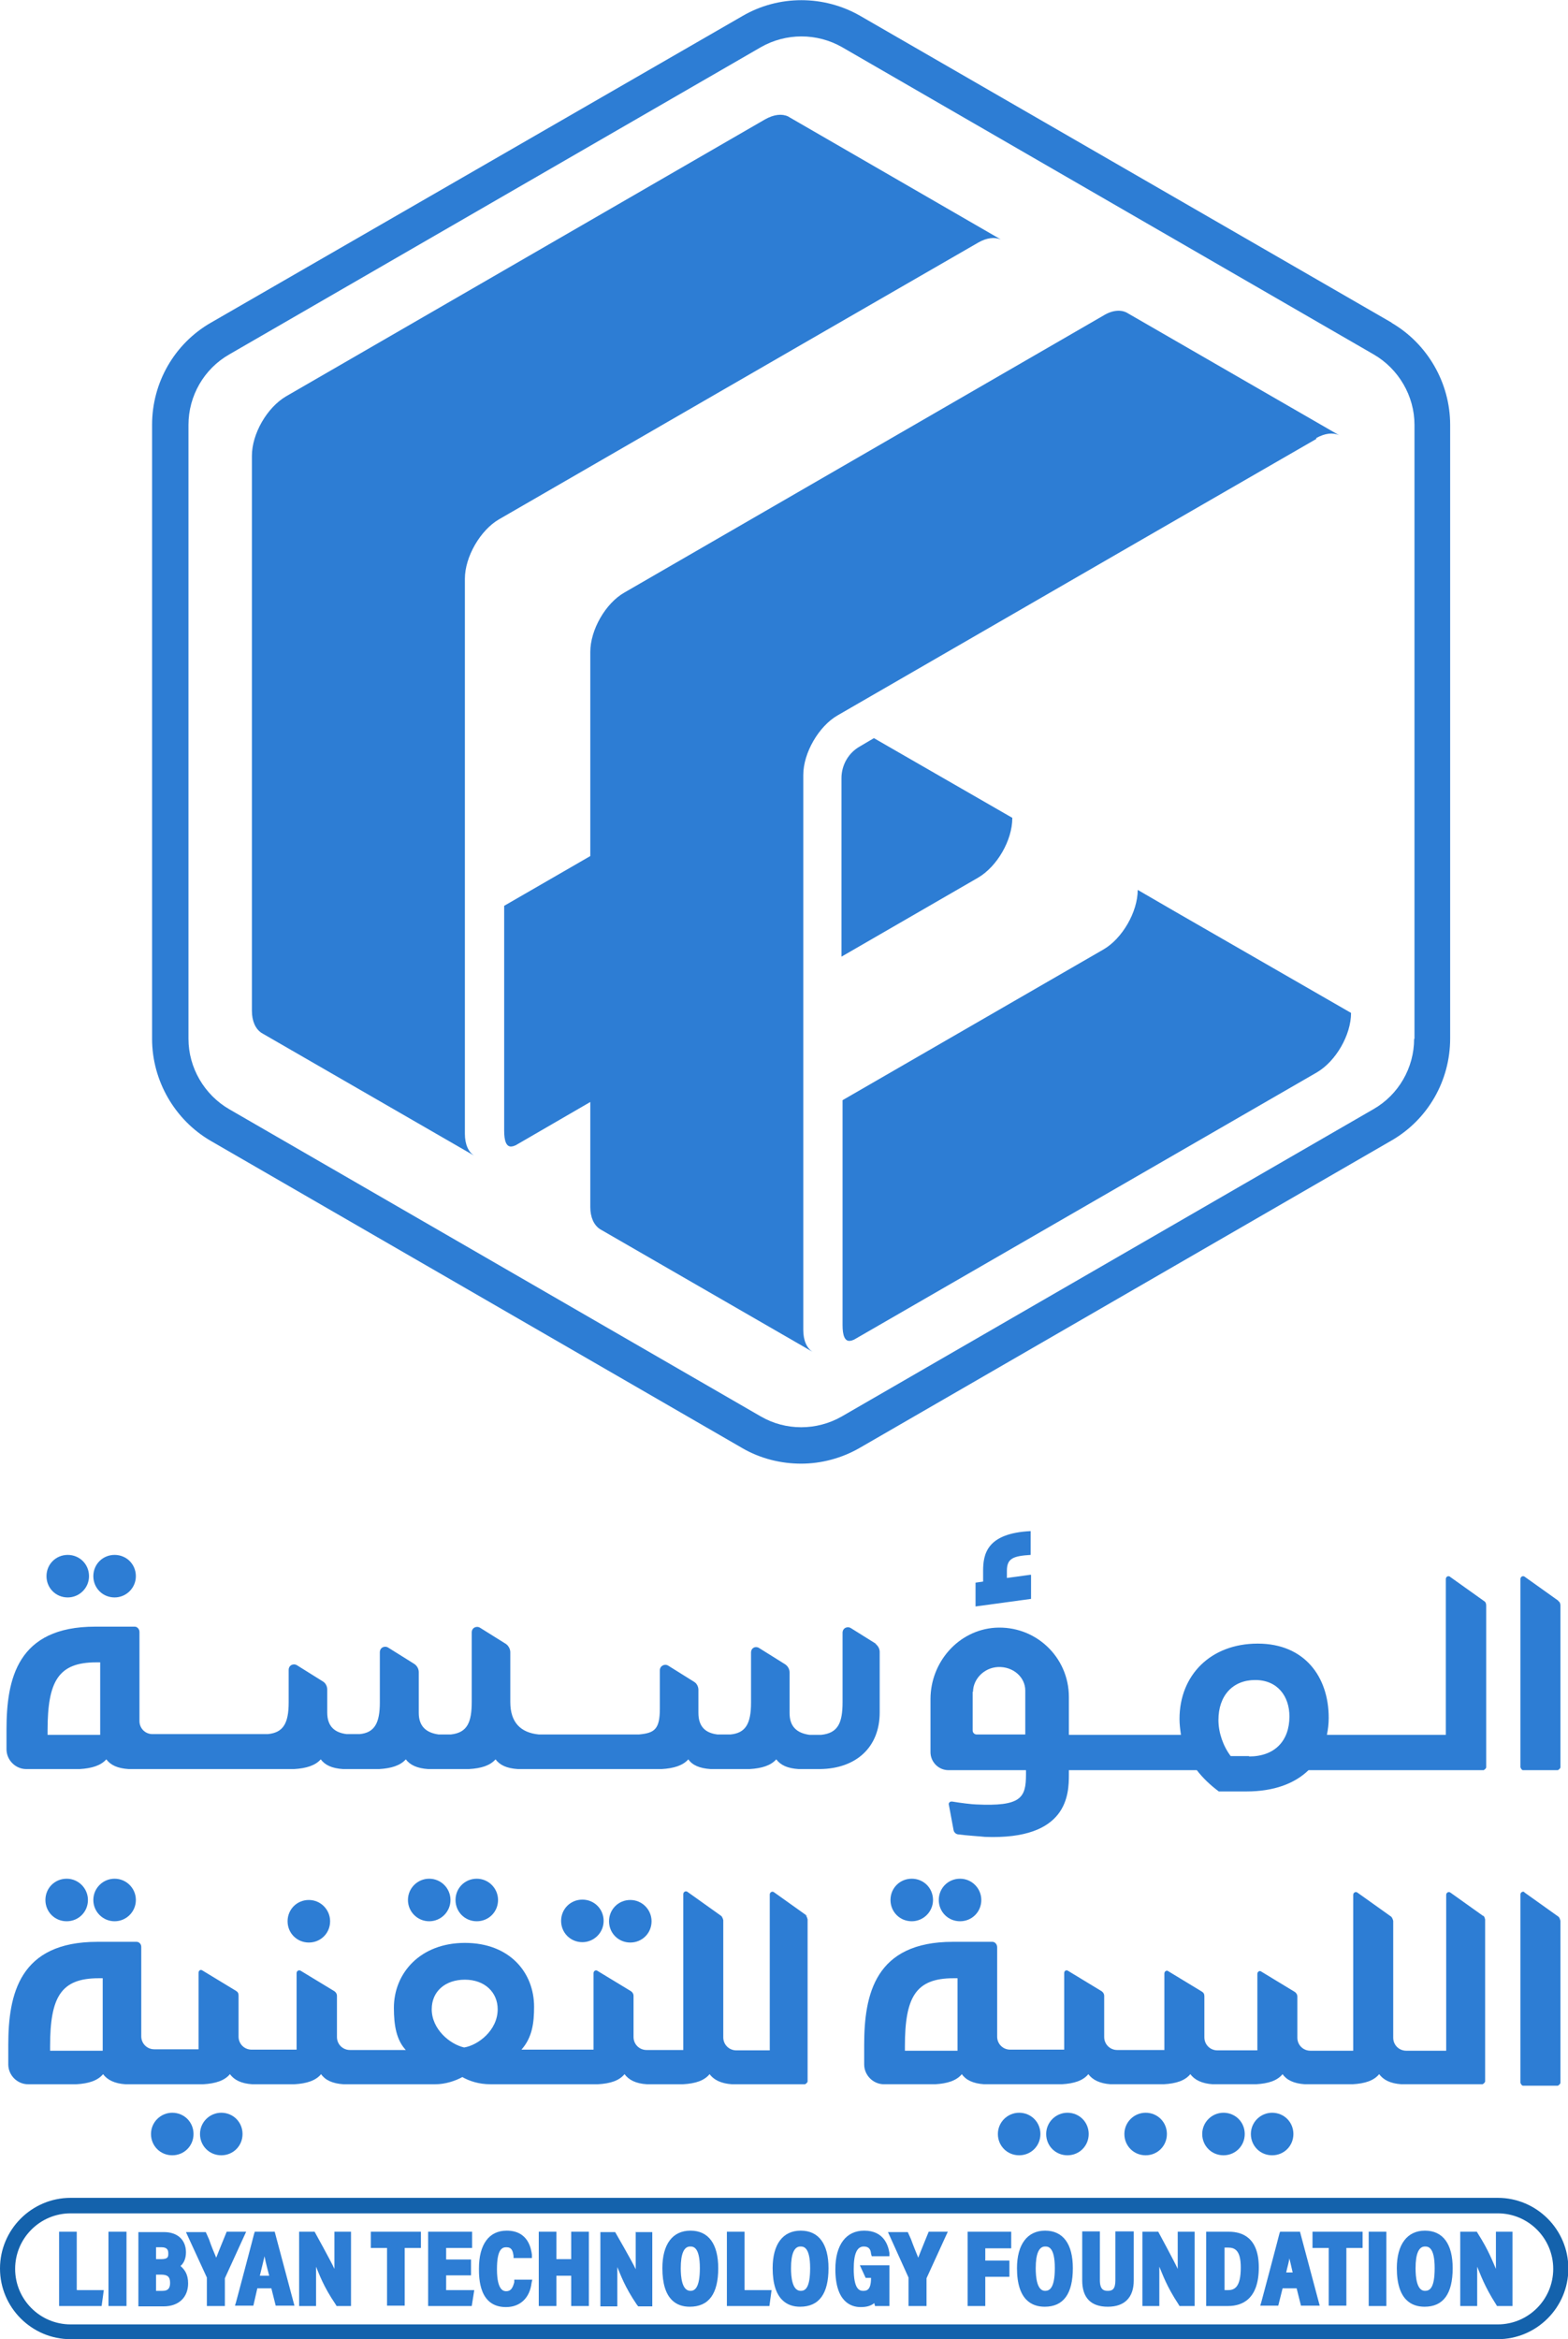 <?xml version="1.0" encoding="UTF-8"?>
<svg id="Layer_2" data-name="Layer 2" xmlns="http://www.w3.org/2000/svg" viewBox="0 0 43.51 64.87">
  <defs>
    <style>
      .cls-1 {
        fill: #2d7dd4;
      }

      .cls-1, .cls-2 {
        stroke-width: 0px;
      }

      .cls-2 {
        fill: #1462ac;
      }
    </style>
  </defs>
  <g id="Layer_1-2" data-name="Layer 1">
    <g id="V_logo_Blue_on_black" data-name="V logo Blue on black">
      <g>
        <path class="cls-1" d="m26.57,56.87h-1.46v-.12c0-1.37.3-1.89,1.35-1.89h.11v2.01Zm14.61-3.72l-.94-.67s-.02-.01-.04-.01c-.03,0-.07.03-.07.08v4.32h-1.11c-.2,0-.36-.16-.36-.36v-3.24s-.02-.09-.06-.12l-.94-.67s-.02-.01-.04-.01c-.03,0-.07.03-.07.08v4.32h-1.19c-.2,0-.36-.16-.36-.36v-1.14c0-.06-.03-.1-.07-.13l-.94-.57s-.02-.01-.03-.01c-.03,0-.07.03-.07.08v2.12h-1.11c-.2,0-.36-.16-.36-.36v-1.14c0-.06-.02-.1-.07-.13l-.94-.57s-.02-.01-.03-.01c-.03,0-.07.03-.07.08v2.12h-1.31c-.2,0-.36-.16-.36-.36v-1.14c0-.06-.03-.1-.07-.13l-.94-.57s-.02-.01-.03-.01c-.04,0-.07.03-.07.08v2.12h-1.5c-.2,0-.36-.16-.36-.36v-2.48c0-.08-.06-.15-.13-.15h-1.1c-2.16,0-2.46,1.46-2.46,2.86v.54c0,.3.25.55.55.55h1.42c.34-.02.59-.1.74-.28.11.16.31.26.62.28h2.15c.35-.02.59-.1.74-.28.12.16.32.26.62.28h1.47c.35-.02.59-.1.74-.28.12.16.32.26.62.28h1.2c.35-.02.59-.1.74-.28.11.16.31.26.62.28h1.32c.35-.02.59-.1.74-.28.12.16.31.26.62.28h2.25s.07-.04.07-.08v-4.49s-.02-.1-.06-.12Z"/>
        <path class="cls-1" d="m42.3,52.47s-.02-.01-.04-.01c-.03,0-.07.03-.07.08v5.22s.03.08.07.08h.97s.07-.04.07-.08v-4.49s-.02-.1-.06-.12l-.94-.67Z"/>
        <path class="cls-1" d="m28.6,43.67l-.66.09v-.2c0-.34.17-.41.66-.44v-.66c-1.23.06-1.32.65-1.32,1.11v.29l-.21.03v.66l1.54-.21v-.66Z"/>
        <path class="cls-1" d="m40.23,43.72s-.03-.01-.04-.01c-.03,0-.07.03-.07.08v4.32h-3.3c.03-.15.05-.3.05-.47,0-1.14-.67-2.06-1.97-2.06s-2.17.87-2.17,2.09c0,.16.02.3.04.44h-3.11v-1.05c0-1.11-.93-1.99-2.05-1.92-1.02.07-1.79.96-1.79,1.98v1.47c0,.27.22.5.5.5h2.15v.12c0,.65-.14.89-1.39.83-.08,0-.43-.04-.66-.08-.03,0-.05,0-.07.02-.02.02-.03.04-.02.07l.13.7c.01.06.06.11.12.12h0c.21.03.68.06.75.07,2.31.09,2.33-1.19,2.33-1.73v-.12h3.55c.17.22.37.41.61.59h.77c.76,0,1.34-.22,1.72-.59h4.86s.07-.04.07-.08v-4.49c0-.05-.02-.1-.06-.12l-.94-.67Zm-13.23,3.2c0-.35.3-.67.69-.69.42-.02.76.28.76.65v1.22h-1.35c-.06,0-.11-.05-.11-.11v-1.08Zm7.66,1.78h-.51c-.21-.28-.34-.65-.34-1,0-.68.4-1.11,1.02-1.11s.95.45.95,1.01c0,.68-.41,1.11-1.12,1.11Z"/>
        <path class="cls-1" d="m43.24,44.39l-.94-.67s-.02-.01-.04-.01c-.03,0-.07.03-.07.08v5.22s.03.08.07.08h.97s.07-.04.07-.08v-4.49c0-.05-.02-.1-.06-.12Z"/>
        <path class="cls-1" d="m28.28,58.59c-.32,0-.59.26-.59.59s.26.59.59.59.59-.26.59-.59-.26-.59-.59-.59Z"/>
        <path class="cls-1" d="m29.62,58.59c-.32,0-.59.26-.59.59s.26.59.59.59.59-.26.59-.59-.26-.59-.59-.59Z"/>
        <path class="cls-1" d="m4.78,58.59c-.32,0-.59.26-.59.59s.26.59.59.59.59-.26.59-.59-.26-.59-.59-.59Z"/>
        <path class="cls-1" d="m6.14,58.59c-.32,0-.59.26-.59.59s.26.59.59.59.59-.26.59-.59-.26-.59-.59-.59Z"/>
        <circle class="cls-1" cx="3.18" cy="52.69" r=".59"/>
        <circle class="cls-1" cx="11.91" cy="52.69" r=".59"/>
        <path class="cls-1" d="m13.82,52.69c0-.32-.26-.59-.59-.59s-.59.26-.59.59.26.59.59.59.59-.26.59-.59Z"/>
        <path class="cls-1" d="m25.3,53.28c.32,0,.59-.26.59-.59s-.26-.59-.59-.59-.59.26-.59.59.26.59.59.59Z"/>
        <path class="cls-1" d="m27.23,52.69c0-.32-.26-.59-.59-.59s-.59.26-.59.59.26.59.59.59.59-.26.59-.59Z"/>
        <path class="cls-1" d="m16.16,53.86c.32,0,.59-.26.59-.59s-.26-.59-.59-.59-.59.26-.59.59.26.59.59.59Z"/>
        <path class="cls-1" d="m18.08,53.28c0-.32-.26-.59-.59-.59s-.59.26-.59.59.26.59.59.59.59-.26.59-.59Z"/>
        <path class="cls-1" d="m9.16,53.28c0-.32-.26-.59-.59-.59s-.59.26-.59.59.26.59.59.59.59-.26.59-.59Z"/>
        <path class="cls-1" d="m33.95,58.59c-.32,0-.59.26-.59.59s.26.59.59.59.59-.26.59-.59-.26-.59-.59-.59Z"/>
        <path class="cls-1" d="m35.3,58.59c-.32,0-.59.26-.59.59s.26.59.59.59.59-.26.59-.59-.26-.59-.59-.59Z"/>
        <path class="cls-1" d="m31.79,58.59c-.32,0-.59.26-.59.59s.26.59.59.59.59-.26.59-.59-.26-.59-.59-.59Z"/>
        <path class="cls-1" d="m3.18,44.3c.32,0,.59-.26.59-.59s-.26-.59-.59-.59-.59.26-.59.59.26.59.59.59Z"/>
        <path class="cls-1" d="m2.44,52.69c0-.32-.26-.59-.59-.59s-.59.26-.59.59.26.59.59.59.59-.26.59-.59Z"/>
        <path class="cls-1" d="m1.88,44.3c.32,0,.59-.26.59-.59s-.26-.59-.59-.59-.59.26-.59.59.26.59.59.59Z"/>
        <path class="cls-1" d="m2.85,56.87h-1.46v-.12c0-1.37.3-1.89,1.35-1.89h.11v2.01Zm10.05-1.97c.55,0,.91.35.91.82,0,.59-.55,1-.93,1.06-.4-.09-.9-.51-.9-1.06,0-.5.38-.82.92-.82Zm9.51-1.76l-.94-.67s-.02-.01-.04-.01c-.03,0-.07.03-.07.08v4.32h-.93c-.2,0-.36-.16-.36-.36v-3.25s-.02-.09-.06-.12l-.94-.67s-.02-.01-.04-.01c-.03,0-.07.03-.07.08v4.32h-1.02c-.2,0-.36-.16-.36-.36v-1.14c0-.06-.03-.1-.07-.13l-.94-.57s-.02-.01-.03-.01c-.03,0-.07.03-.07.08v2.12h-.67s-.01,0-.01,0h-1.32c.3-.34.35-.74.35-1.19,0-.95-.68-1.77-1.92-1.77s-1.97.84-1.97,1.8c0,.49.07.89.33,1.17h-1.36s-.19,0-.19,0c-.2,0-.36-.16-.36-.36v-1.14c0-.06-.03-.1-.07-.13l-.94-.57s-.02-.01-.04-.01c-.03,0-.07.03-.07.08v2.12h-1.25c-.2,0-.36-.16-.36-.36v-1.14c0-.06-.02-.1-.07-.13l-.94-.57s-.02-.01-.03-.01c-.04,0-.07.03-.07.08v2.12h-1.23c-.2,0-.36-.16-.36-.36v-2.48c0-.08-.06-.14-.13-.14h-1.09c-2.16,0-2.47,1.45-2.47,2.86v.54c0,.3.25.55.55.55h1.34c.34-.02.59-.1.74-.28.12.16.32.26.62.28h2.16c.34-.02.59-.1.74-.28.12.16.31.26.62.28h1.17c.34-.02.59-.1.74-.28.11.16.31.26.62.28h2.55c.27,0,.55-.09.75-.2.19.11.46.2.78.2h2.98c.35-.02.59-.1.74-.28.12.16.31.26.62.28h1c.35-.02.59-.1.74-.28.12.16.32.26.62.28h2.03s.07-.04.07-.08v-4.49s-.02-.1-.06-.12Z"/>
        <path class="cls-1" d="m2.78,48.11h-1.46v-.12c0-1.37.3-1.89,1.35-1.89h.11v2.01Zm21.55-2.51l-.72-.45c-.1-.06-.23,0-.23.13v1.92c0,.57-.12.86-.59.91h0s-.33,0-.33,0c-.36-.05-.55-.24-.55-.6v-1.13c0-.09-.05-.18-.13-.23l-.72-.45c-.1-.06-.22,0-.22.13v1.39c0,.58-.15.84-.57.88h-.36c-.33-.04-.53-.21-.53-.6v-.64c0-.09-.05-.18-.12-.22l-.72-.45c-.1-.06-.23.01-.23.13v1.06c0,.58-.15.68-.58.72h-2.78c-.5-.05-.79-.33-.79-.9v-1.38c0-.09-.05-.18-.12-.23l-.72-.45c-.1-.06-.23,0-.23.13v1.92c0,.57-.12.86-.58.91h-.34c-.36-.05-.55-.24-.55-.6v-1.13c0-.09-.05-.18-.13-.23l-.72-.45c-.1-.06-.23,0-.23.13v1.39c0,.58-.15.84-.56.88h-.36c-.33-.04-.54-.21-.54-.6v-.64c0-.09-.05-.18-.12-.22l-.72-.45c-.1-.06-.23,0-.23.13v.9c0,.58-.15.84-.58.88h-3.2c-.2,0-.36-.16-.36-.36v-2.47c0-.08-.06-.15-.13-.15h-1.1c-2.16,0-2.46,1.45-2.46,2.86v.54c0,.3.25.55.55.55h1.48c.34-.02.59-.1.74-.27.12.16.31.25.62.27h4.59c.34-.02.59-.1.74-.27.12.16.31.25.62.27h1c.34-.02.59-.1.74-.27.12.16.32.25.62.27h1.13c.35-.02.59-.1.74-.27.12.16.31.25.62.27h3.99c.34-.02.59-.1.74-.27.11.16.31.25.62.27h1.08c.34-.02.59-.1.74-.27.12.16.31.25.62.27h.59c1-.01,1.66-.6,1.66-1.57v-1.68c0-.09-.05-.18-.13-.23Z"/>
        <path class="cls-1" d="m2.13,63.5v-1.61h-.49v2.06h1.18l.06-.44h-.74Zm.88-1.61v2.06h.5v-2.06h-.5Zm2,.95c.08-.07.15-.19.15-.38,0-.34-.23-.56-.61-.56h-.71v2.06h.7c.42,0,.68-.25.68-.64,0-.25-.1-.38-.2-.47Zm-.68-.52h.15c.17,0,.19.09.19.17,0,.09,0,.16-.2.16h-.14v-.33Zm.17,1.21h-.17v-.45h.14c.18,0,.25.06.25.23,0,.15-.06.22-.21.22Zm1.79-1.64s-.25.61-.29.72c-.06-.14-.14-.33-.2-.51l-.09-.2h-.55l.58,1.26v.79h.5v-.77l.59-1.29h-.54Zm1.33,0h-.55l-.02.06s-.1.39-.26.99c-.11.41-.23.87-.24.9l-.03.1h.51l.11-.48h.39l.12.48h.52l-.55-2.06Zm-.41,1.22c.05-.19.09-.38.13-.54.02.13.13.54.13.54h-.26Zm2.07-1.22v1.03c-.09-.2-.55-1.03-.55-1.03h-.43v2.06h.47v-1.09c.09.21.2.54.54,1.04l.03.05h.4v-2.06h-.46Zm1.01,0v.45h.45v1.6h.49v-1.6h.45v-.45h-1.4Zm2.09,1.61v-.4h.69v-.44h-.69v-.32h.72v-.45h-1.22v2.06h1.21l.07-.44h-.78Zm3.47-1.61v.76h-.41v-.76h-.49v2.06h.49v-.84h.41v.84h.49v-2.06h-.49Zm1.79,0v.66c0,.13,0,.26,0,.38-.09-.2-.57-1.03-.57-1.03h-.41v2.06h.47v-1.09c.09.21.2.54.54,1.04l.04.05h.39v-2.06h-.47Zm3.02,1.61v-1.61h-.49v2.06h1.18l.06-.44h-.74Zm5.11-1.61s-.25.61-.29.72c-.06-.15-.14-.34-.2-.51l-.09-.2h-.55l.57,1.26v.79h.5v-.77l.59-1.29h-.53Zm2.29.45v-.45h-1.21v2.06h.49v-.81h.67v-.45h-.67v-.34h.72Zm4.62-.45v1.03c-.09-.2-.54-1.03-.54-1.03h-.44v2.06h.47v-1.09c.09.21.2.54.53,1.04l.03.05h.42v-2.06h-.46Zm1.42,0h-.63v2.06h.61c.39,0,.85-.19.85-1.07,0-.82-.45-.99-.83-.99Zm-.03,1.62h-.09v-1.18h.1c.18,0,.35.07.35.55,0,.56-.18.63-.36.63Zm2-1.62h-.55l-.02.06s-.1.39-.26.99c-.11.41-.23.87-.24.9l-.03.1h.5l.12-.48h.39l.12.48h.52l-.55-2.06Zm-.38,1.13c.03-.14.07-.27.09-.39.02.09.09.39.09.39h-.19Zm.73-1.13v.45h.45v1.6h.49v-1.6h.45v-.45h-1.4Zm1.56,0v2.06h.49v-2.06h-.49Zm3.53,0v1.03c-.09-.2-.2-.51-.5-.98l-.03-.05h-.46v2.06h.47v-1.09c.09.21.2.54.52,1.04l.03.05h.43v-2.06h-.46Zm-27.24,1.33v.07c-.04.15-.09.25-.22.25-.06,0-.26,0-.26-.61,0-.55.14-.61.26-.61.15,0,.18.1.2.24v.06s.08,0,.08,0h.43v-.09c-.02-.15-.09-.67-.7-.67-.49,0-.77.38-.77,1.05,0,.26,0,1.07.75,1.07.39,0,.66-.25.71-.67l.02-.09h-.49Zm4.89-1.36c-.5,0-.78.38-.78,1.04,0,.89.41,1.07.76,1.07.53,0,.79-.36.79-1.07,0-.67-.27-1.04-.77-1.04Zm0,1.67c-.24,0-.27-.39-.27-.63,0-.4.09-.6.26-.6.08,0,.27,0,.27.6,0,.56-.15.63-.26.63Zm3.06-1.67c-.5,0-.78.38-.78,1.04,0,.89.42,1.07.76,1.07.53,0,.79-.36.79-1.07,0-.67-.27-1.04-.77-1.04Zm0,1.67c-.24,0-.27-.39-.27-.63,0-.4.09-.6.26-.6.08,0,.27,0,.27.6,0,.56-.14.63-.26.63Zm1.8-.36h.15c0,.33-.11.36-.22.36s-.26-.06-.26-.61c0-.42.09-.62.28-.62.14,0,.19.08.2.2l.02.07h.49v-.09c-.03-.19-.14-.62-.7-.62-.5,0-.8.39-.8,1.07,0,.91.44,1.05.7,1.05.16,0,.28-.03.38-.11,0,0,.02.08.02.08h.4v-1.13h-.82l.17.37Zm4.98-1.31c-.49,0-.78.38-.78,1.04,0,.89.42,1.07.77,1.07.52,0,.78-.36.78-1.07,0-.67-.27-1.04-.77-1.04Zm0,1.67c-.23,0-.26-.39-.26-.63,0-.4.09-.6.26-.6.08,0,.27,0,.27.6,0,.56-.15.63-.27.63Zm10.54-1.67c-.49,0-.78.38-.78,1.04,0,.89.42,1.07.77,1.07.52,0,.78-.36.78-1.07,0-.67-.27-1.04-.77-1.04Zm0,1.67c-.23,0-.26-.39-.26-.63,0-.4.09-.6.26-.6.08,0,.27,0,.27.6,0,.56-.14.63-.27.63Zm-8.59-1.65v1.36c0,.25-.09.29-.21.29-.11,0-.22-.03-.22-.3v-1.35h-.49v1.36c0,.48.24.73.71.73s.72-.26.72-.73v-1.36h-.49Z"/>
        <path class="cls-2" d="m41.56,64.87H1.96c-1.08,0-1.96-.88-1.96-1.96s.88-1.96,1.96-1.96h39.6c1.08,0,1.96.88,1.96,1.96s-.88,1.96-1.96,1.96ZM1.96,61.38c-.85,0-1.54.69-1.54,1.54s.69,1.54,1.54,1.54h39.6c.85,0,1.54-.69,1.54-1.54s-.69-1.54-1.54-1.54H1.96Z"/>
      </g>
      <g>
        <path class="cls-1" d="m38.62,8.95L23.87.44c-1.01-.58-2.26-.58-3.26,0L5.85,8.95c-1.01.58-1.63,1.66-1.63,2.83v17.03c0,1.16.63,2.25,1.63,2.83l14.75,8.52c.5.29,1.07.43,1.63.43s1.13-.15,1.63-.44l14.75-8.52c1.01-.58,1.63-1.66,1.63-2.83V11.78c0-1.16-.63-2.25-1.63-2.83Zm.62,19.86c0,.8-.43,1.55-1.13,1.95l-14.75,8.52c-.7.4-1.56.4-2.25,0l-14.75-8.52c-.69-.4-1.13-1.15-1.13-1.95V11.78c0-.8.43-1.55,1.13-1.95L21.11,1.31c.35-.2.74-.3,1.13-.3s.78.1,1.13.3l14.75,8.52c.69.4,1.13,1.15,1.13,1.95v17.03Z"/>
        <path class="cls-1" d="m28.09,22.68l-3.84-2.21-.39.23c-.32.18-.51.52-.51.88v4.95l3.79-2.19c.53-.31.95-1.04.95-1.65Z"/>
        <path class="cls-1" d="m31.57,24.68c0,.61-.43,1.35-.95,1.65l-7.24,4.18v6.24c0,.28.06.47.23.43.02,0,.06-.02.09-.03l12.84-7.41c.53-.31.95-1.04.95-1.65l-4.9-2.82-1-.58Z"/>
        <path class="cls-1" d="m36.52,12.15c.25-.14.47-.16.64-.08l-5.86-3.38c-.17-.11-.42-.1-.68.06l-13.29,7.68c-.53.3-.95,1.04-.95,1.65v5.66l-2.39,1.38v6.24c0,.28.06.47.23.43.02,0,.06-.02.09-.03l2.07-1.2v2.91c0,.29.1.5.26.61.02.01.03.02.05.03l5.86,3.38c-.16-.1-.26-.31-.26-.61v-15.39c0-.61.43-1.35.95-1.65l8.33-4.81,4.96-2.86Z"/>
        <path class="cls-1" d="m27.14,6.73c.24-.14.46-.16.63-.09l-5.85-3.38s-.03-.02-.05-.03c-.17-.08-.39-.06-.64.08l-13.29,7.68c-.53.31-.95,1.04-.95,1.65v15.39c0,.29.1.5.26.61.02.01.03.02.05.03l5.86,3.38c-.16-.1-.26-.31-.26-.61v-15.39c0-.61.43-1.35.95-1.65l8.33-4.81,4.96-2.86Z"/>
      </g>
    </g>
  </g>
</svg>